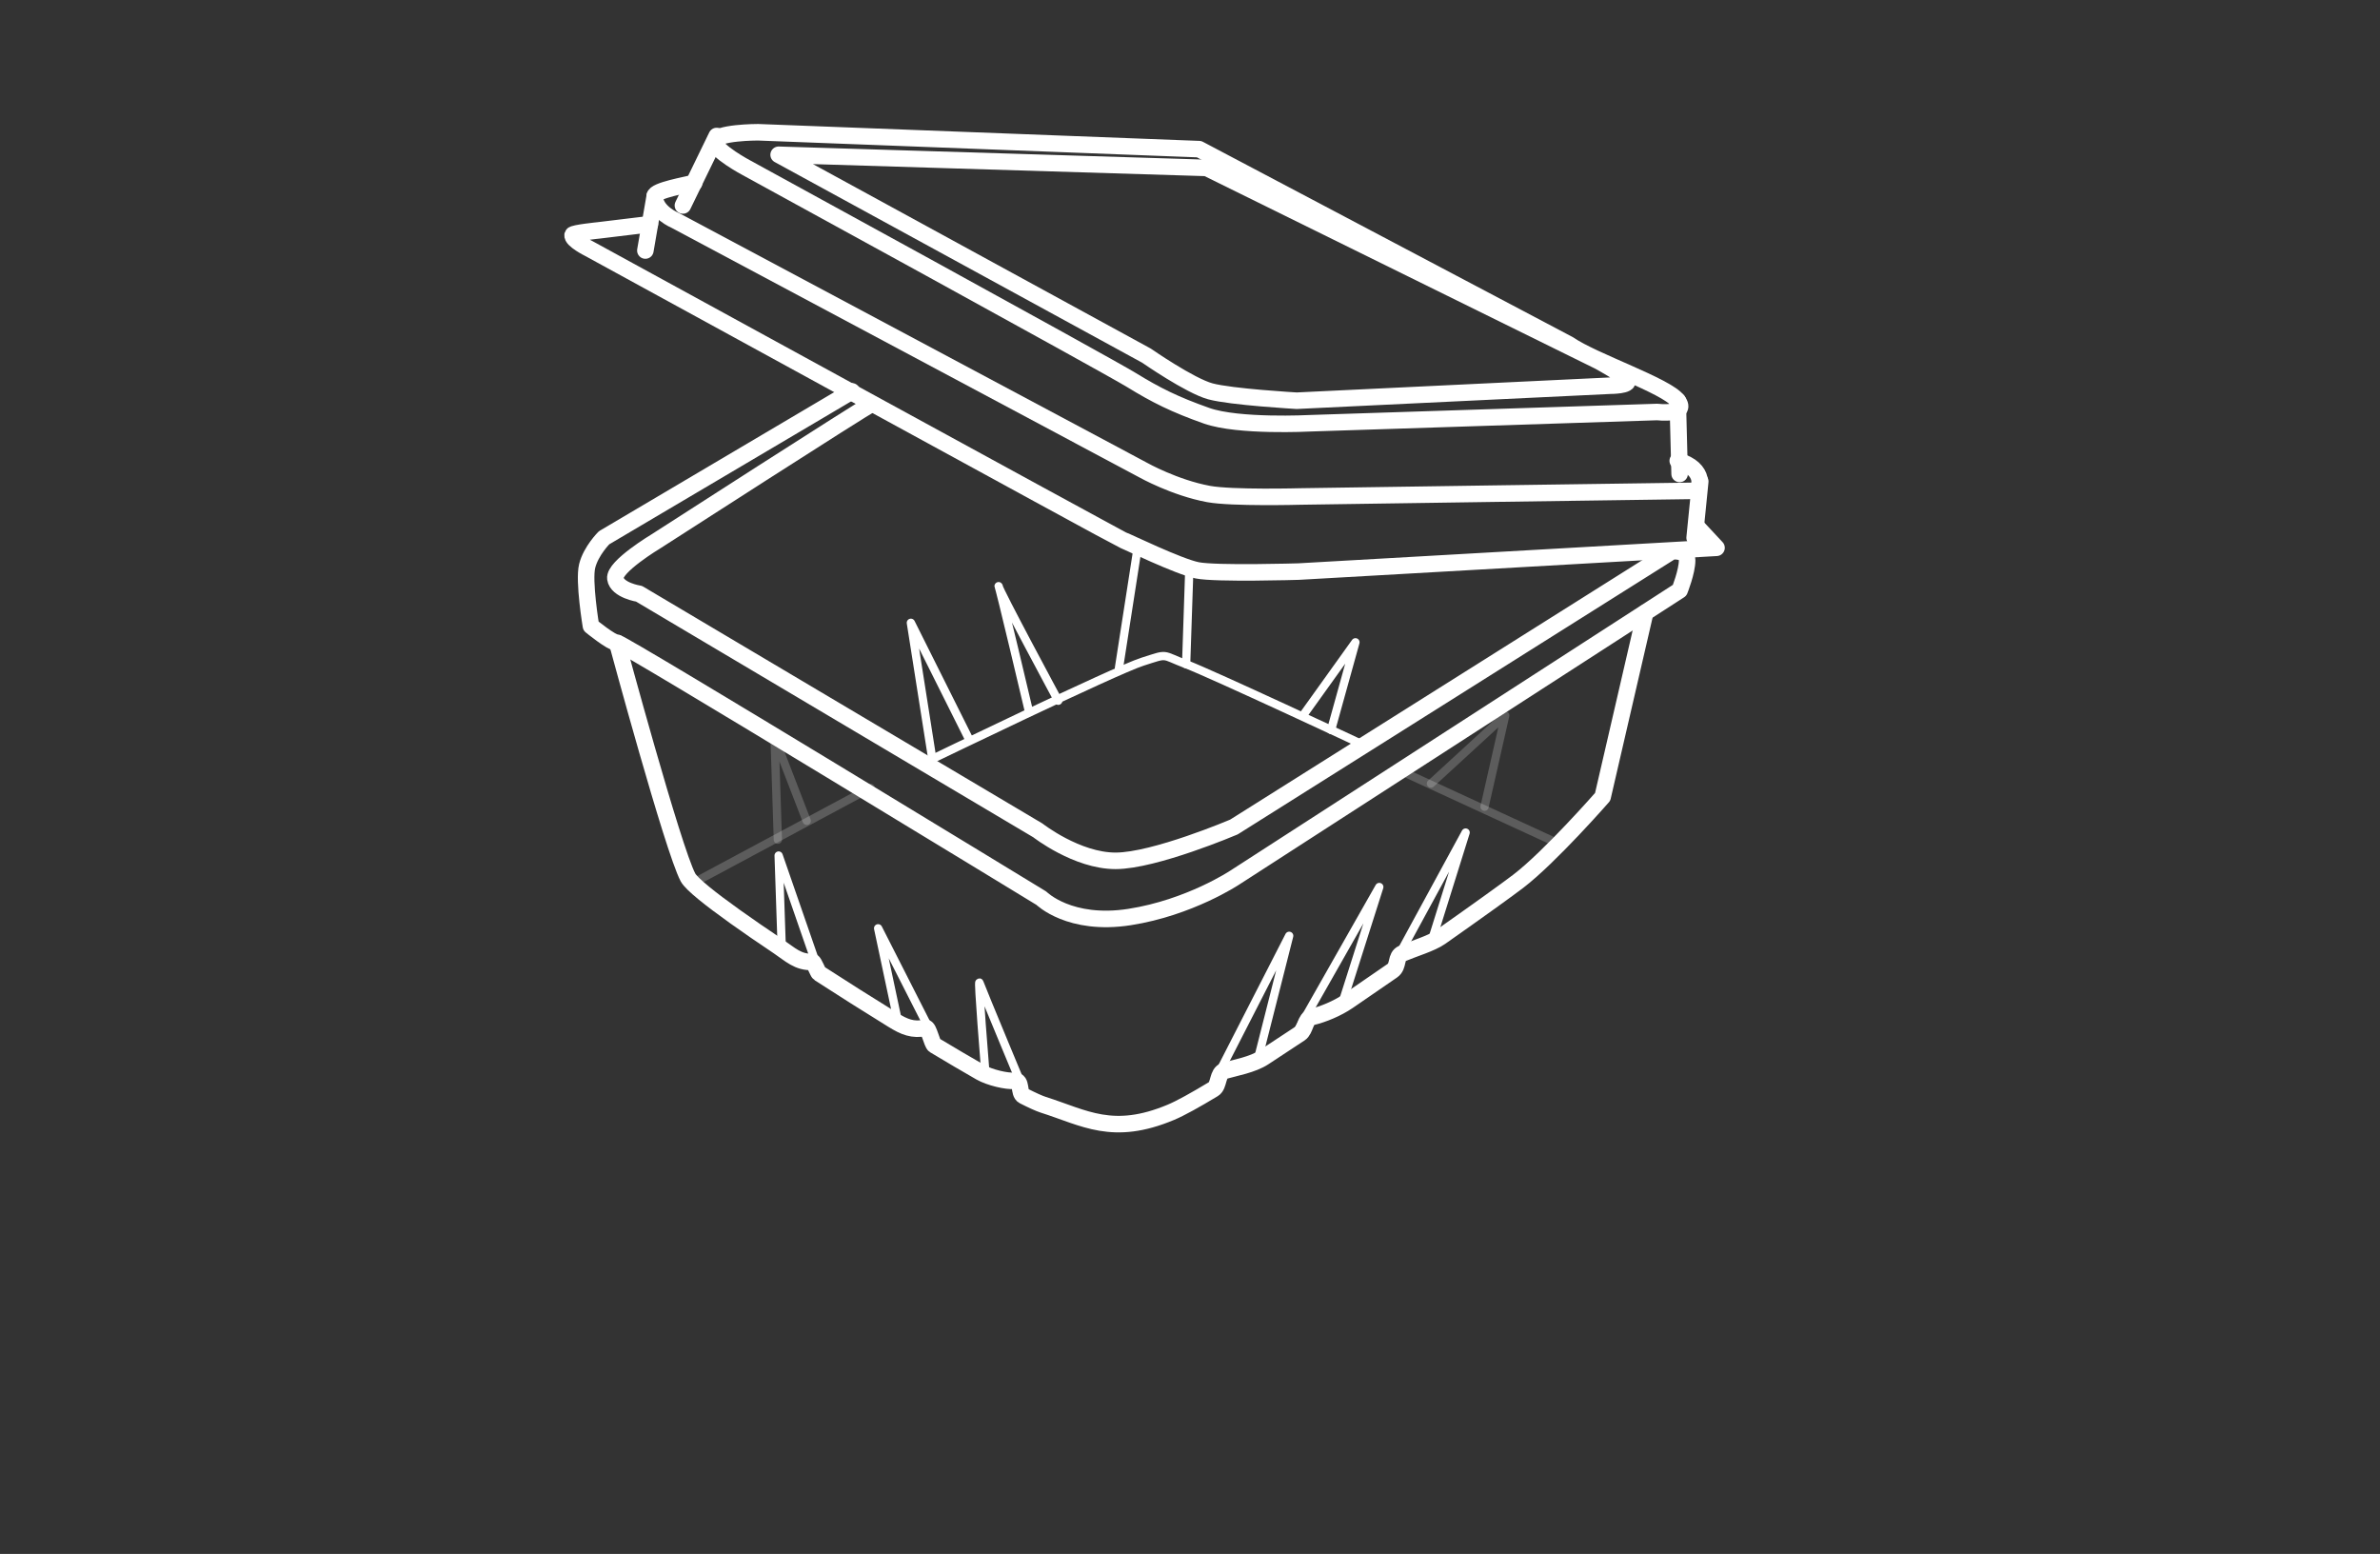 <?xml version="1.0" encoding="utf-8"?>
<!-- Generator: Adobe Illustrator 16.0.0, SVG Export Plug-In . SVG Version: 6.00 Build 0)  -->
<!DOCTYPE svg PUBLIC "-//W3C//DTD SVG 1.1//EN" "http://www.w3.org/Graphics/SVG/1.1/DTD/svg11.dtd">
<svg version="1.1" id="圖層_1" xmlns="http://www.w3.org/2000/svg" xmlns:xlink="http://www.w3.org/1999/xlink" x="0px" y="0px"
	 width="288px" height="188px" viewBox="0 0 288 188" enable-background="new 0 0 288 188" xml:space="preserve">
<rect x="0" y="0" width="288" height="188" fill="#333333" stroke="none"/>
<g id="_x30_5">
	<path fill="none" stroke="#FFFFFF" stroke-width="2" stroke-linecap="round" stroke-linejoin="round" stroke-miterlimit="10" d="
		M103.08,47.345L73.097,65.062c0,0-1.589,1.589-2.044,3.406c-0.454,1.817,0.455,7.269,0.455,7.269s2.498,2.045,3.18,2.045
		c0.681,0,51.333,30.89,51.333,30.89s3.408,3.408,10.676,2.271c7.269-1.136,12.72-4.77,12.72-4.77l53.832-34.752
		c0,0,0.908-2.271,0.908-3.635c0-1.362-1.88-1.066-1.88-1.066l-52.965,33.335c0,0-9.611,4.091-14.314,4.091
		c-4.704,0-9.407-3.682-9.407-3.682l-48.262-28.63c0,0-2.659-0.408-2.864-1.841s4.908-4.5,4.908-4.5s25.517-16.429,26.13-16.635"/>
	<path fill="none" stroke="#FFFFFF" stroke-width="2" stroke-linecap="round" stroke-linejoin="round" stroke-miterlimit="10" d="
		M74.688,77.782c0,0,6.747,24.962,8.563,28.368c0.212,0.397,0.889,1.051,1.927,1.902c1.951,1.598,5.18,3.887,9.001,6.445
		c1.443,0.969,2.389,1.965,4.153,1.871c0.154-0.008,0.653,1.293,0.783,1.377c2.895,1.873,5.939,3.796,8.907,5.629
		c1.397,0.862,2.422,1.303,4,0.977c0.361-0.073,0.744,1.915,1.054,2.101c1.989,1.194,3.874,2.304,5.573,3.276
		c1.096,0.627,3.165,1.12,4.14,1.027c0.91-0.086,0.427,1.5,1.066,1.825c1.069,0.545,1.889,0.917,2.392,1.077
		c4.997,1.59,8.403,3.861,15.445,0.908c1.15-0.482,2.942-1.475,5.153-2.81c0.697-0.419,0.451-1.956,1.327-2.206
		c1.3-0.371,3.393-0.738,4.75-1.62c1.415-0.918,2.891-1.89,4.4-2.896c0.639-0.426,0.623-1.805,1.384-1.982
		c1.392-0.324,3.131-1.052,4.423-1.933c1.809-1.233,3.609-2.473,5.353-3.68c0.823-0.569,0.338-1.711,1.224-2.091
		c1.3-0.558,3.515-1.209,4.595-1.969c4.661-3.277,8.257-5.868,9.411-6.753c3.862-2.952,10.222-10.221,10.222-10.221l5.149-22.26"/>
	<polyline fill="none" stroke="#FFFFFF" stroke-linecap="round" stroke-linejoin="round" stroke-miterlimit="10" points="
		94.612,115.075 94.221,103.505 98.82,116.777 	"/>
	<polyline fill="none" stroke="#FFFFFF" stroke-linecap="round" stroke-linejoin="round" stroke-miterlimit="10" points="
		108.531,122.982 106.26,112.307 113.074,125.709 	"/>
	<path fill="none" stroke="#FFFFFF" stroke-linecap="round" stroke-linejoin="round" stroke-miterlimit="10" d="M119.207,129.342
		c0,0-0.909-11.129-0.682-10.448c0.228,0.681,5.906,14.31,5.906,14.31"/>
	<polyline fill="none" stroke="#FFFFFF" stroke-linecap="round" stroke-linejoin="round" stroke-miterlimit="10" points="
		146.236,132.295 156.003,113.216 152.143,128.434 	"/>
	<polyline fill="none" stroke="#FFFFFF" stroke-linecap="round" stroke-linejoin="round" stroke-miterlimit="10" points="
		156.457,125.709 166.906,107.311 162.398,121.479 	"/>
	<polyline fill="none" stroke="#FFFFFF" stroke-linecap="round" stroke-linejoin="round" stroke-miterlimit="10" points="
		168.146,117.647 177.354,100.723 173.131,114.217 	"/>
	<path fill="none" stroke="#FFFFFF" stroke-width="2" stroke-linecap="round" stroke-linejoin="round" stroke-miterlimit="10" d="
		M146.009,20.314l-51.788-1.589L138.74,43.03c0,0,5.225,3.633,7.723,4.314c2.499,0.682,10.448,1.136,10.448,1.136l37.933-1.817
		c0,0,2.498,0,2.044-0.683c-0.454-0.681-3.406-2.271-3.406-2.271L146.009,20.314z"/>
	<path fill="none" stroke="#FFFFFF" stroke-width="2" stroke-linecap="round" stroke-linejoin="round" stroke-miterlimit="10" d="
		M189.847,41.666L145.1,18.043L91.723,16c0,0-5.225,0-5.225,1.136c0,1.136,3.861,3.179,3.861,3.179s43.611,23.85,46.563,25.667
		c2.954,1.817,5.225,2.953,9.086,4.317c3.861,1.362,12.493,0.908,12.493,0.908l42.021-1.362c0,0,3.861,0.454,2.498-1.363
		C201.658,46.664,192.799,43.71,189.847,41.666"/>
	
		<line fill="none" stroke="#FFFFFF" stroke-width="2" stroke-linecap="round" stroke-linejoin="round" stroke-miterlimit="10" x1="86.726" y1="16.454" x2="82.637" y2="24.857"/>
	
		<line fill="none" stroke="#FFFFFF" stroke-width="2" stroke-linecap="round" stroke-linejoin="round" stroke-miterlimit="10" x1="203.021" y1="48.48" x2="203.248" y2="57.339"/>
	<path fill="none" stroke="#FFFFFF" stroke-width="2" stroke-linecap="round" stroke-linejoin="round" stroke-miterlimit="10" d="
		M84,22.132c-0.909,0.228-4.77,0.909-4.77,1.59c0,1.941,2.498,2.953,2.498,2.953l56.634,30.211c0,0,3.785,2.12,7.874,2.878
		c2.824,0.523,11.129,0.301,11.129,0.301s46.337-0.681,47.473-0.681s1.59-2.726-1.817-3.635"/>
	
		<line fill="none" stroke="#FFFFFF" stroke-width="2" stroke-linecap="round" stroke-linejoin="round" stroke-miterlimit="10" x1="79.23" y1="23.722" x2="78.094" y2="30.309"/>
	
		<line fill="none" stroke="#FFFFFF" stroke-width="2" stroke-linecap="round" stroke-linejoin="round" stroke-miterlimit="10" x1="205.745" y1="58.248" x2="205.064" y2="65.062"/>
	<path fill="none" stroke="#FFFFFF" stroke-width="2" stroke-linecap="round" stroke-linejoin="round" stroke-miterlimit="10" d="
		M78.639,27.122l-6.181,0.748c0,0-3.106,0.312-3.166,0.549c-0.151,0.605,1.988,1.664,1.988,1.664s64.204,35.131,64.659,35.282
		c0.454,0.151,6.664,3.18,8.934,3.635c2.271,0.454,12.266,0.151,12.266,0.151l50.576-2.878l-2.383-2.557"/>
	
		<line opacity="0.2" fill="none" stroke="#FFFFFF" stroke-linecap="round" stroke-linejoin="round" stroke-miterlimit="10" x1="83.625" y1="106.964" x2="105.351" y2="95.314"/>
	<path fill="none" stroke="#FFFFFF" stroke-linecap="round" stroke-linejoin="round" stroke-miterlimit="10" d="M112.139,92.148
		c0,0,22.845-11.055,26.087-12.085c3.243-1.031,2.211-0.885,5.307,0.295c3.095,1.179,21.371,9.727,21.371,9.727"/>
	
		<line opacity="0.2" fill="none" stroke="#FFFFFF" stroke-linecap="round" stroke-linejoin="round" stroke-miterlimit="10" x1="169.325" y1="93.182" x2="188.19" y2="101.877"/>
	<path fill="none" stroke="#FFFFFF" stroke-linecap="round" stroke-linejoin="round" stroke-miterlimit="10" d="M124.52,86.105
		c0,0-3.685-15.623-3.685-15.181c0,0.443,7.222,13.854,7.222,13.854"/>
	<polyline fill="none" stroke="#FFFFFF" stroke-linecap="round" stroke-linejoin="round" stroke-miterlimit="10" points="
		117.15,89.201 110.223,75.347 112.729,91.264 	"/>
	<polyline fill="none" stroke="#FFFFFF" stroke-linecap="round" stroke-linejoin="round" stroke-miterlimit="10" points="
		157.682,86.548 164.02,77.705 161.071,88.316 	"/>
	
		<polyline opacity="0.2" fill="none" stroke="#FFFFFF" stroke-linecap="round" stroke-linejoin="round" stroke-miterlimit="10" points="
		179.643,97.602 182.148,86.548 173.157,94.802 	"/>
	
		<polyline opacity="0.2" fill="none" stroke="#FFFFFF" stroke-linecap="round" stroke-linejoin="round" stroke-miterlimit="10" points="
		94.128,101.589 93.727,89.215 97.62,99.307 	"/>
	
		<line fill="none" stroke="#FFFFFF" stroke-linecap="round" stroke-linejoin="round" stroke-miterlimit="10" x1="135.399" y1="80.84" x2="137.692" y2="66.099"/>
	
		<line fill="none" stroke="#FFFFFF" stroke-linecap="round" stroke-linejoin="round" stroke-miterlimit="10" x1="143.533" y1="80.358" x2="143.916" y2="68.883"/>
</g>
</svg>
